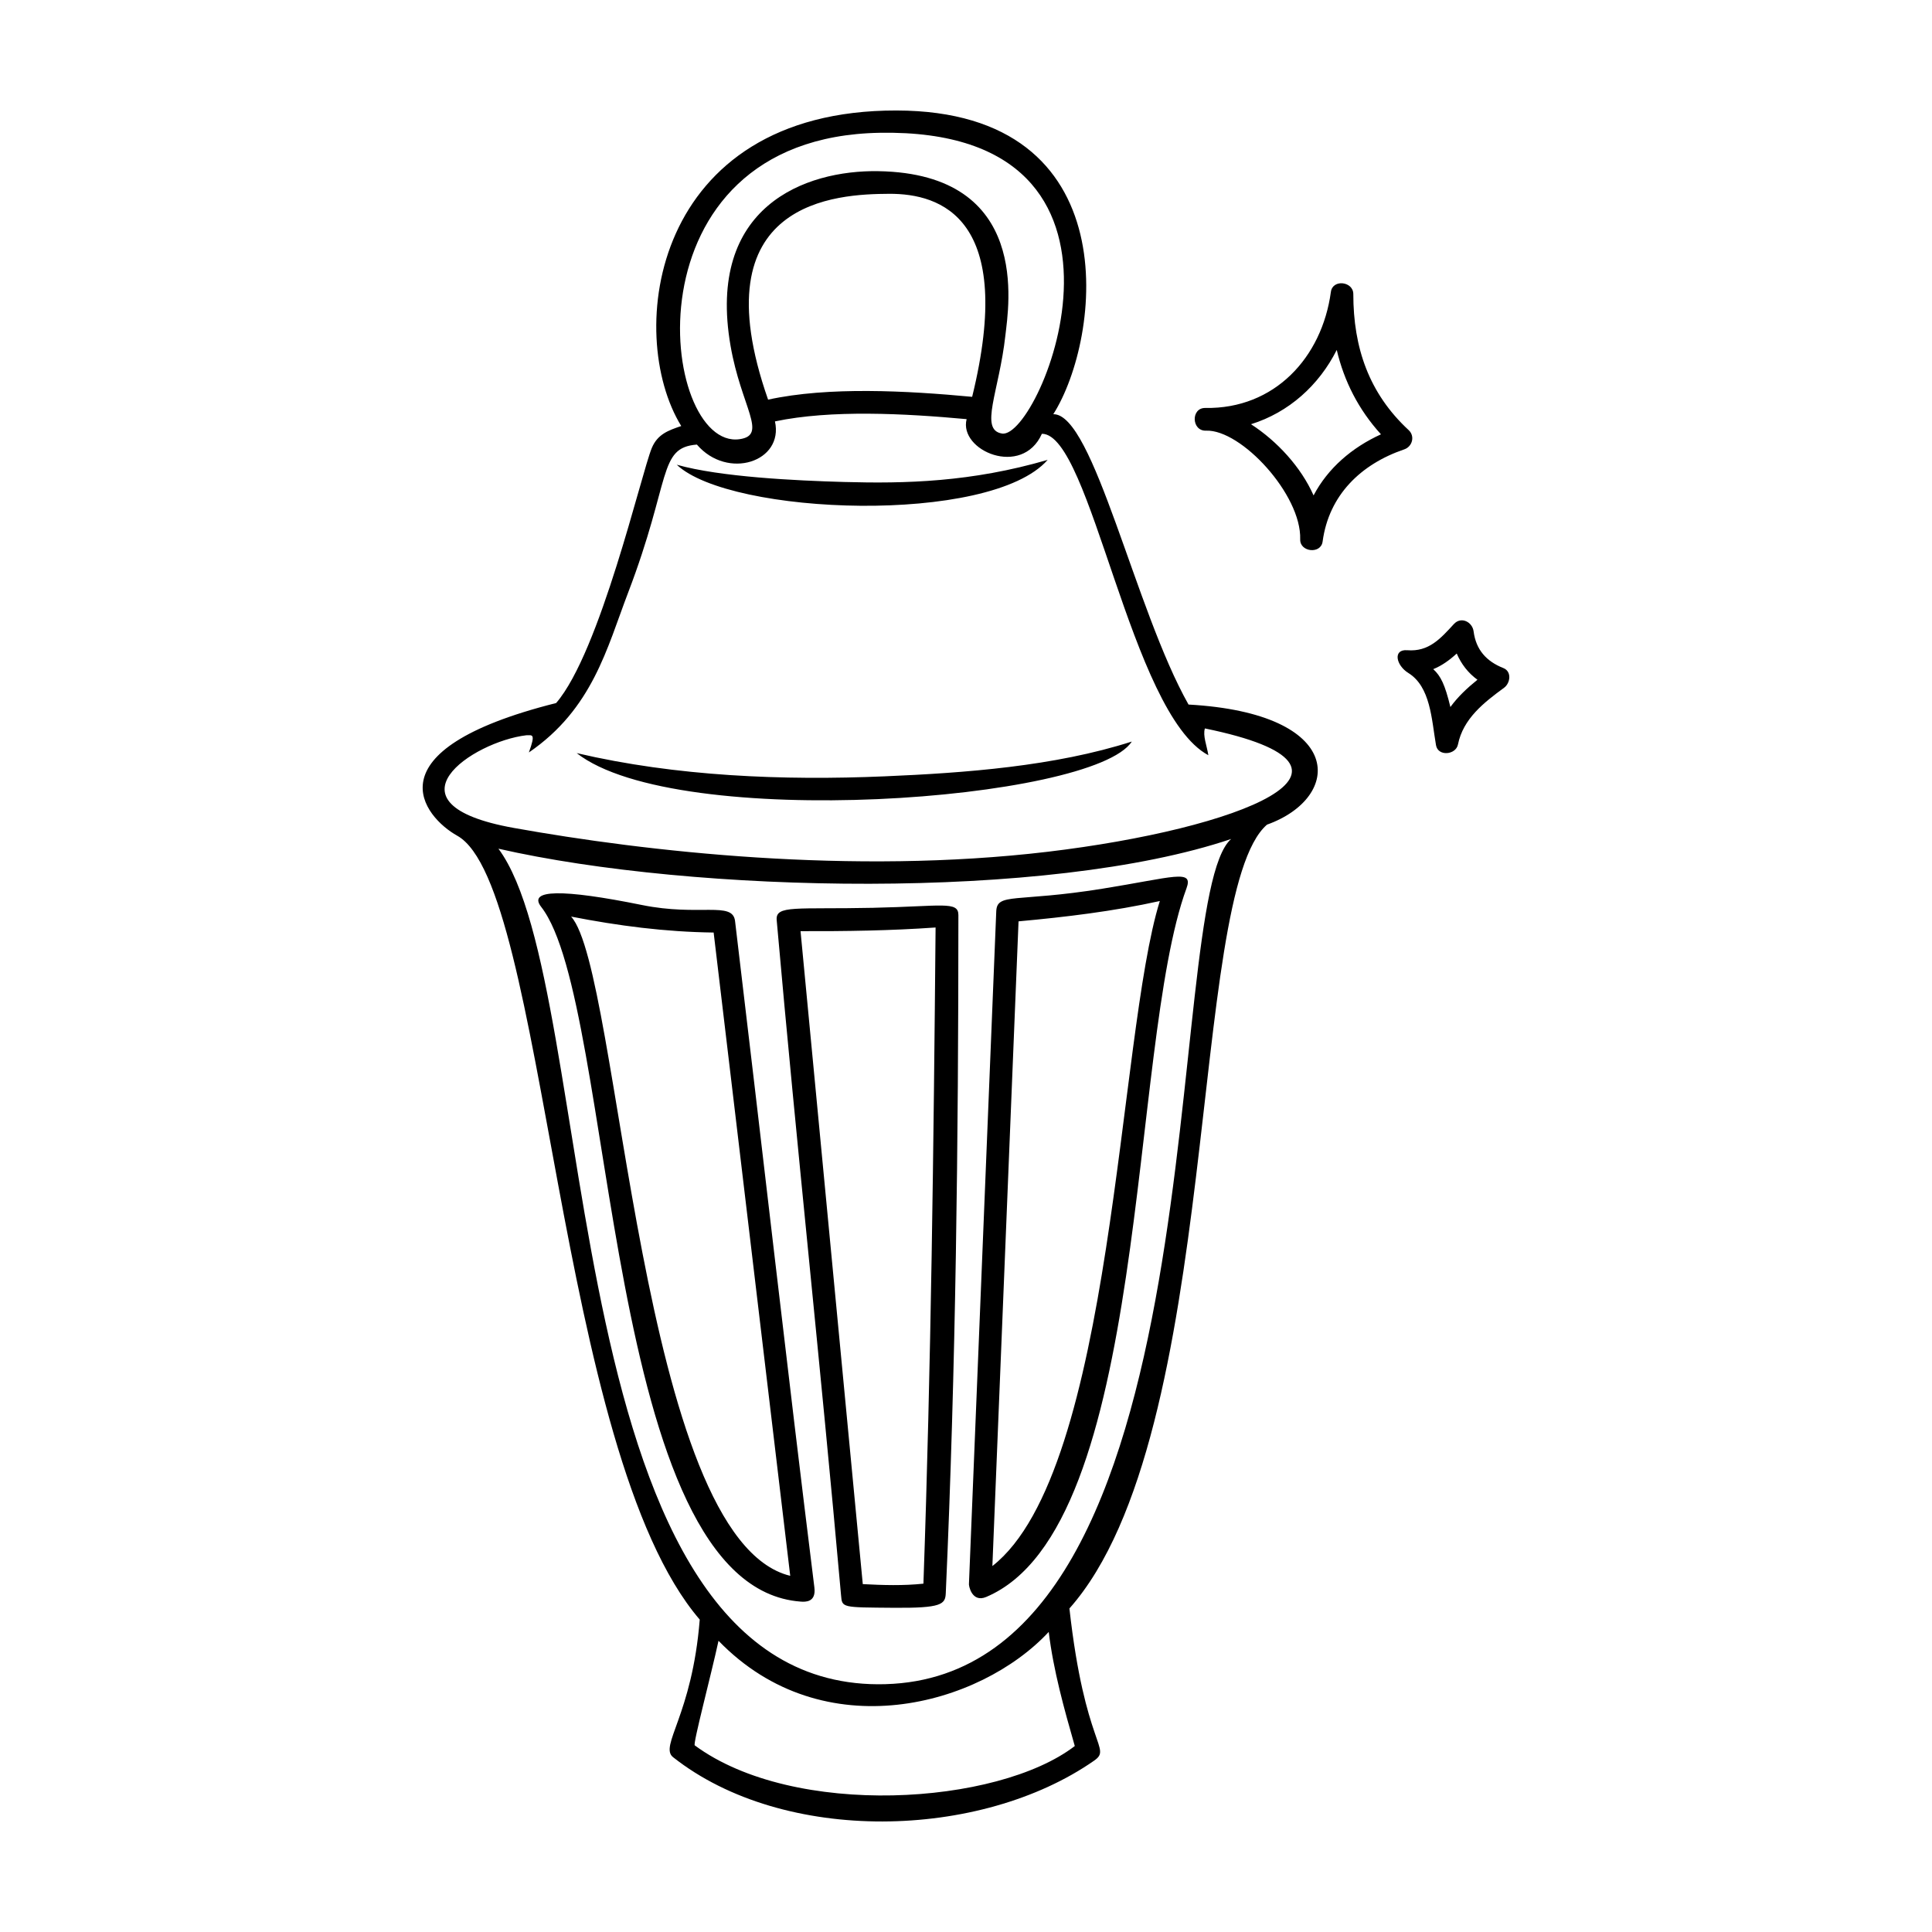 <?xml version="1.0" encoding="UTF-8"?>
<!-- Uploaded to: SVG Repo, www.svgrepo.com, Generator: SVG Repo Mixer Tools -->
<svg fill="#000000" width="800px" height="800px" version="1.1" viewBox="144 144 512 512" xmlns="http://www.w3.org/2000/svg">
 <path d="m458.97 330.71c-14.172-25.07-25.172-77.168-35.836-76.941 12.676-19.941 20.289-80.379-41.543-80.488-64.832-0.121-72.105 59.129-57.055 83.621-3.379 1.145-6.273 2.144-7.805 5.828-2.781 6.715-13.684 54.07-25.348 67.582-50.078 12.594-34.961 30.285-26.207 35.164 23.746 13.25 26 163.25 64.262 207.73-2.016 25.367-10.797 33.52-7.059 36.473 29.363 23.184 81.441 21.922 111.56 0.922 4.836-3.371-2.438-3.621-6.531-40.34 40.832-46.047 31.125-189.35 52.359-207.72 20.203-7.238 20.953-29.496-20.797-31.828zm-81.77-151.52c76.613-1.32 42.602 81.309 32.355 79.703-6.121-0.957-0.75-11.184 0.883-26.016 0.848-7.652 6.891-42.855-33.684-43.516-19.363-0.316-45.57 9.316-39.152 46.281 2.82 16.258 9.949 23.664 2.402 24.746-21.113 3.027-31.27-80.023 37.195-81.199zm24.43 69.973c-17.254-1.617-38.051-2.754-54.078 0.746-18.586-53.078 18.531-54.469 32.062-54.547 13.773-0.082 33.621 6.488 22.016 53.801zm-73.516 357.38c-0.523-0.387 4.289-18.445 6.301-27.719 27.859 28.777 69.336 17.207 87.508-2.348 1.246 10.238 4.082 20.383 6.906 30.242-20.512 15.738-74.449 19.191-100.71-0.176zm50.574-16.219c-88.715 2.516-74.973-184.24-102.6-221.41 51.832 11.82 145.55 13.824 194.18-2.574-18.91 16.445-1.73 221.44-91.586 223.98zm-98.609-226.93c-35.508-6.379-10.723-22.879 3.387-24.539 1.566 0.012 2.57-0.613 0.691 4.551 16.887-11.562 20.688-27.664 26.277-42.289 11.508-30.102 7.914-38.492 18.246-39.301 8.137 9.465 23.059 4.574 20.691-6.141 14.871-3.133 34.359-2.109 50.793-0.598-2.152 8.348 14.738 15.582 19.945 3.879 13.02-0.059 23.426 74.09 44.117 85.184-0.402-2.562-1.508-5.184-0.918-7.098 50.828 10.43 8.941 26.66-41.664 32.684-51.934 6.164-106.39-0.016-141.57-6.332zm79.742 201.32c-7.316-58.84-13.805-116.33-21.027-176.64-0.641-5.32-9.41-1.137-24.691-4.242-21.113-4.281-30.301-4.144-26.684 0.5 20.062 25.762 16.047 180.32 68.801 184.11 1.129 0.086 4.094 0.25 3.602-3.723zm-64.477-177.81c12.543 2.449 24.895 4.062 37.777 4.227 6.766 56.824 13.531 113.66 20.297 170.48-40.172-9.816-44.938-160.3-58.074-174.71zm80.23-2.328c-20.691 0.438-26.102-0.801-25.746 3.269 5.387 61.043 11.574 117.3 17.055 178.9 0.297 3.356 0.102 3.219 13.98 3.336 12.641 0.102 13.645-0.91 13.773-3.844 2.68-59.859 3.344-119.82 3.344-179.74 0.004-3.762-4.324-2.309-22.406-1.926zm13.141 179.11c-5.387 0.57-10.672 0.402-16.07 0.121-5.496-57.68-11-115.36-16.496-173.04 11.965 0.039 23.855-0.133 35.789-0.973-0.516 57.965-1.188 115.96-3.223 173.89zm19.301-178.18c-2.394 59.379-4.82 118.76-7.231 178.14-0.137 0.441 0.742 5.18 4.559 3.566 43.586-18.418 37.562-145.57 53.086-187.8 1.91-5.199-3.481-2.918-22.324 0.109-22.816 3.664-27.891 0.984-28.09 5.988zm-1.027 173.51c2.312-56.949 4.621-113.9 6.934-170.85 12.551-1.152 25.129-2.66 37.441-5.387-11.211 35.84-12.047 150.96-44.375 176.24zm-83.641-291.86c11.473 3.246 31.473 4.211 44.23 4.57 16.445 0.465 33.824 0.039 54.062-5.856-15.219 17.32-84.191 14.688-98.293 1.285zm-26.516 76.422c26.355 6.176 54.738 7.305 81.621 6.156 21.277-0.906 44.996-2.644 65.484-9.215-10.137 15.734-120.5 23.934-147.11 3.059zm220.48-85.59c-10.551-9.77-14.672-21.879-14.672-36.059 0-3.375-5.477-4.012-5.941-0.59-2.371 17.473-14.992 31.078-33.266 30.773-3.894-0.066-3.684 6.168 0.176 6.016 9.309-0.359 25.32 16.965 24.953 28.805-0.105 3.394 5.488 3.984 5.941 0.59 1.656-12.332 10.148-20.523 21.629-24.434 2.156-0.734 2.91-3.496 1.18-5.102zm-25.203 17.301c-3.336-7.523-9.652-14.379-16.582-18.867 10.012-3.117 18-10.309 22.723-19.688 1.953 8.281 5.758 15.805 11.719 22.363-7.695 3.508-14.062 8.977-17.859 16.191zm50.293 45.754c-4.481-1.773-7.254-4.84-7.883-9.719-0.324-2.508-3.301-4.039-5.223-1.949-3.566 3.879-6.648 7.394-12.352 6.941-3.875-0.309-3.008 3.988 0.266 6.019 5.894 3.652 6.16 12.203 7.344 19.141 0.52 3.055 5.262 2.609 5.82-0.18 1.371-6.84 6.883-11.125 12.227-15.039 1.641-1.199 2.102-4.301-0.199-5.215zm-14.035 10.324c-1.441-5.981-2.57-8.238-4.543-10.035 2.293-0.926 4.316-2.394 6.223-4.141 1.199 2.781 3.008 5.144 5.488 6.949-2.688 2.164-5.191 4.512-7.168 7.227z"/>
</svg>